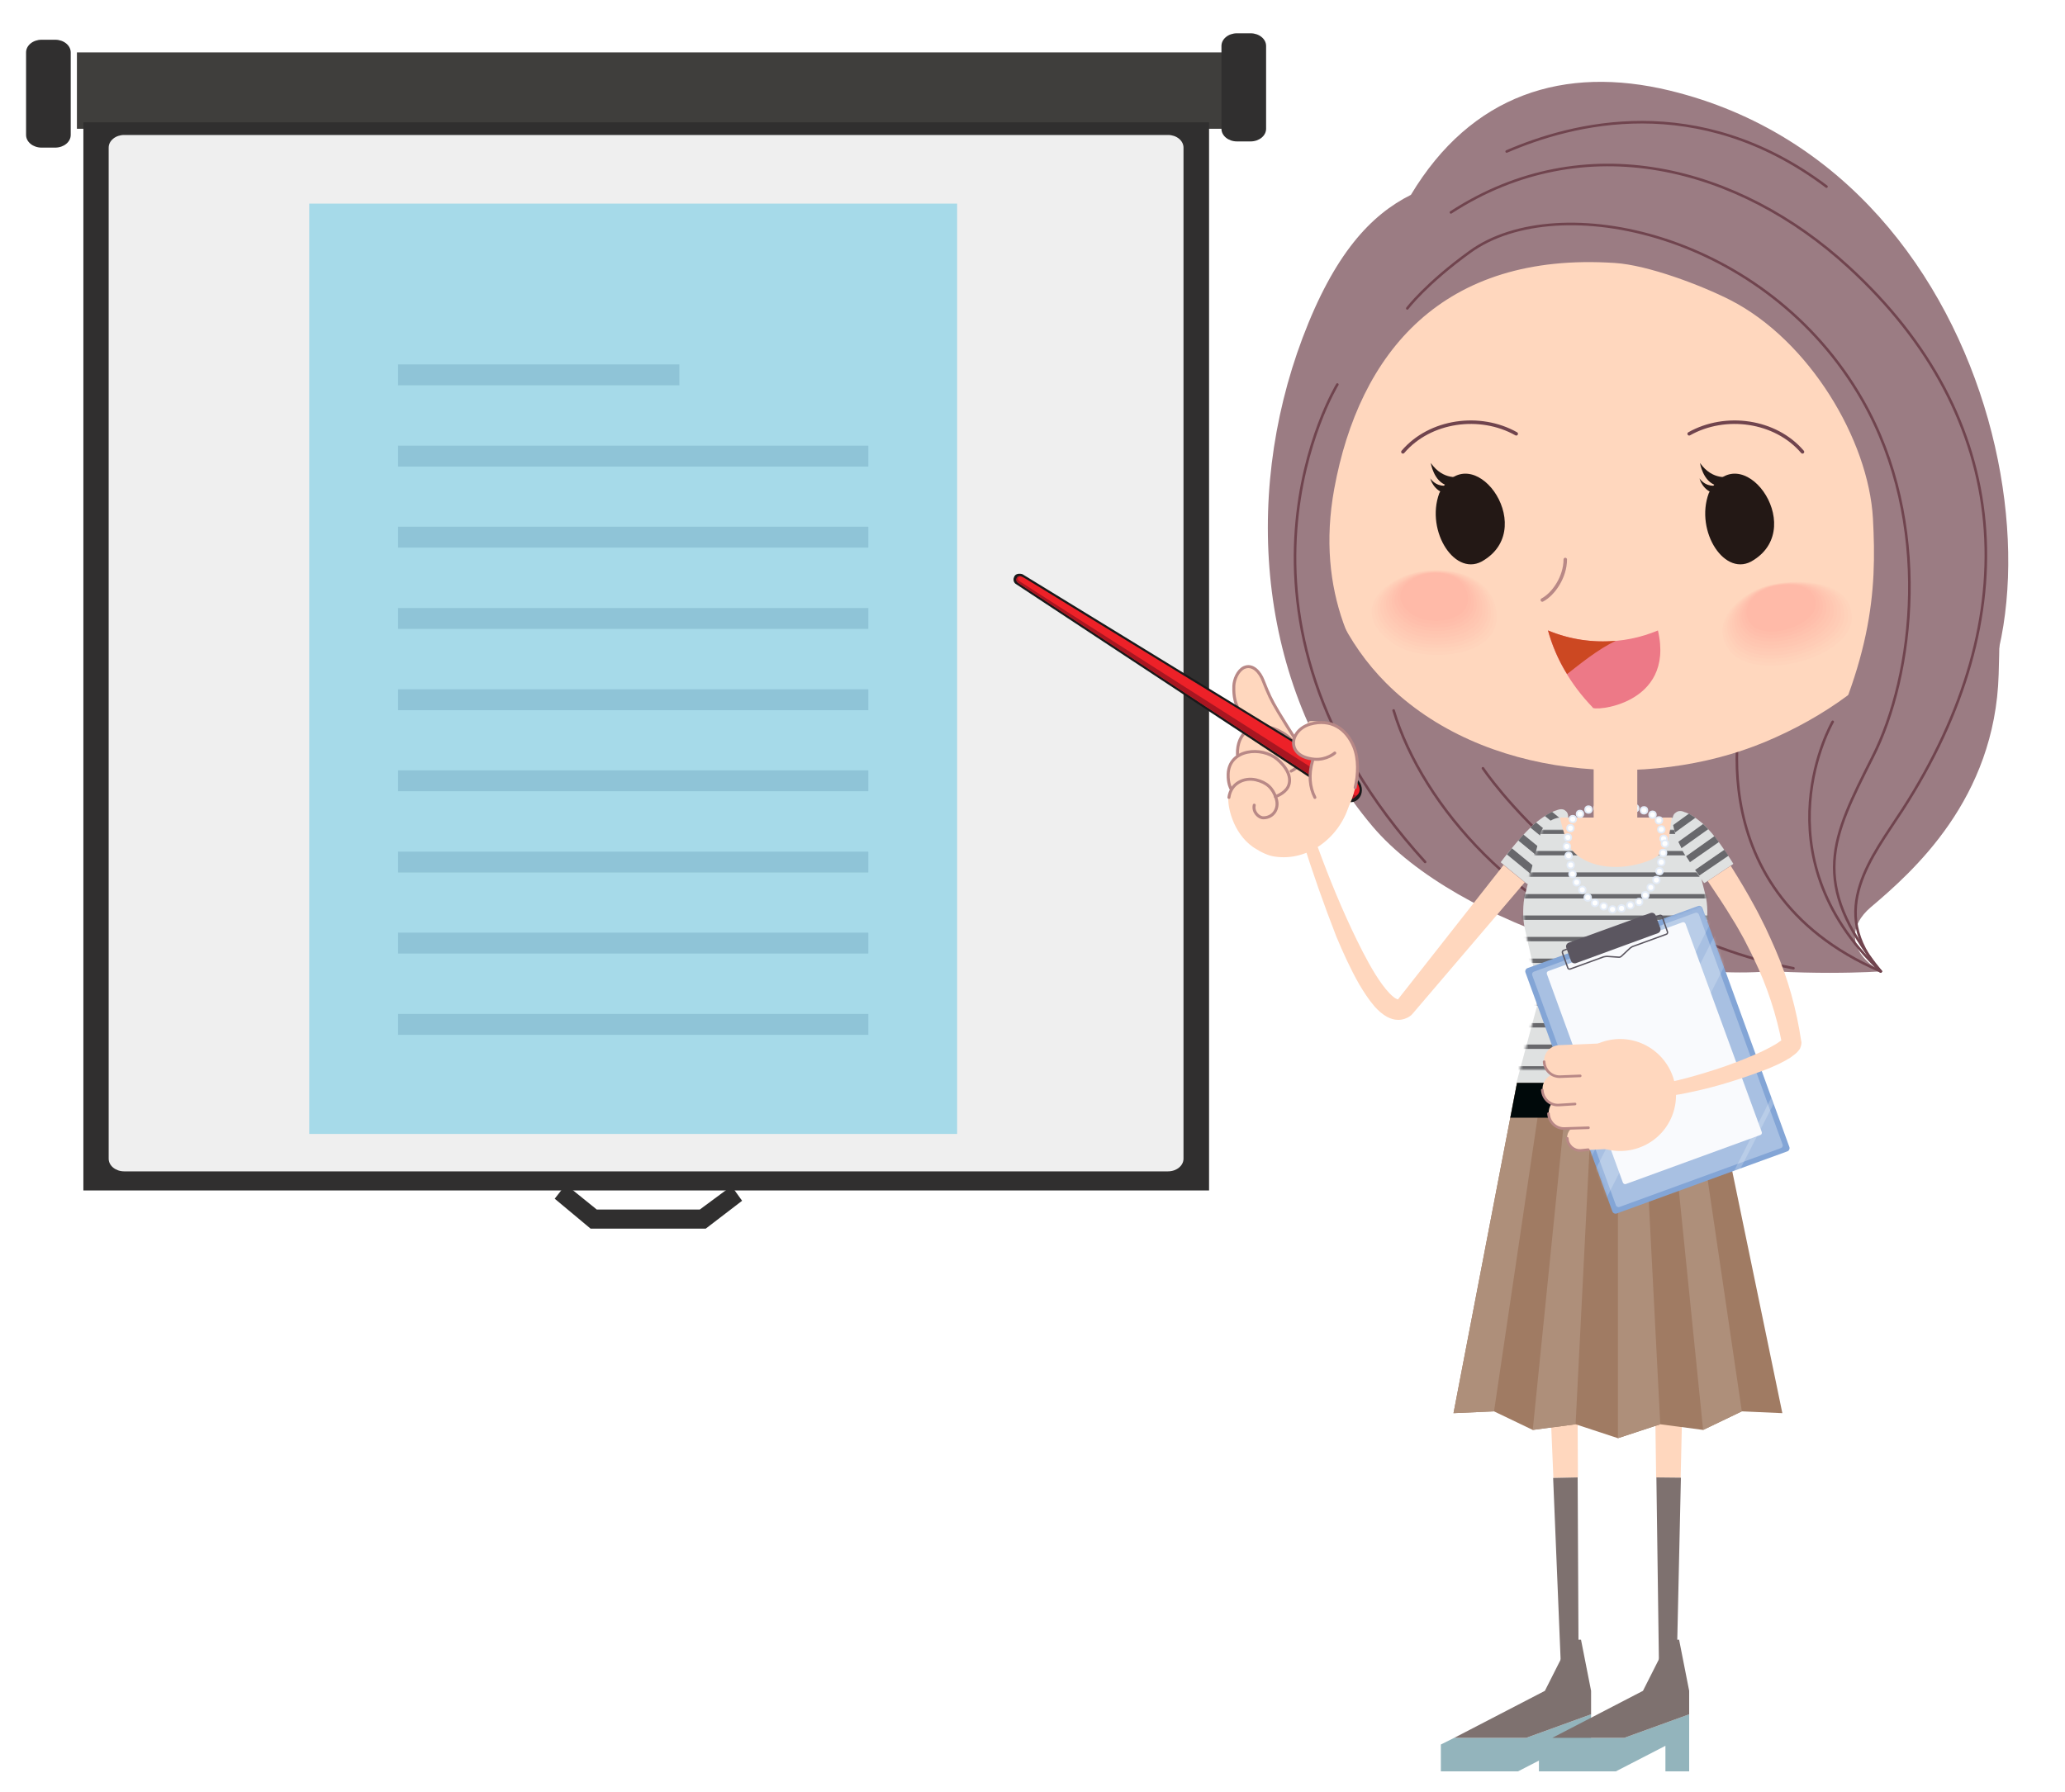 <?xml version="1.0" encoding="utf-8"?>
<!-- Generator: Adobe Illustrator 19.0.1, SVG Export Plug-In . SVG Version: 6.00 Build 0)  -->
<svg version="1.1" xmlns="http://www.w3.org/2000/svg" xmlns:xlink="http://www.w3.org/1999/xlink" x="0px" y="0px"
	 viewBox="0 0 800 694.5" style="enable-background:new 0 0 800 694.5;" xml:space="preserve">
<style type="text/css">
	.st0{fill:#3F3E3C;}
	.st1{fill:#302F2F;}
	.st2{fill:#EFEFEF;}
	.st3{fill:#A7B7B7;}
	.st4{fill:#A6DAE9;}
	.st5{fill:#8FC4D7;}
	.st6{fill:#9B7C83;}
	.st7{fill:none;stroke:#70444E;stroke-linecap:round;stroke-linejoin:round;}
	.st8{fill:#FFD7BE;}
	.st9{fill:#FFD4BC;}
	.st10{fill:#FFD2BA;}
	.st11{fill:#FFCFB8;}
	.st12{fill:#FFCCB6;}
	.st13{fill:#FFCAB4;}
	.st14{fill:#FFC7B2;}
	.st15{fill:#FFC5B0;}
	.st16{fill:#FFC2AE;}
	.st17{fill:#FFBFAC;}
	.st18{fill:#FFBDAA;}
	.st19{fill:#FFBAA8;}
	.st20{fill:#DFE1E1;}
	.st21{fill:#68686C;}
	.st22{fill:#7E716F;}
	.st23{fill:#93B4BC;}
	.st24{filter:url(#Adobe_OpacityMaskFilter);}
	.st25{fill:#FFFFFF;}
	.st26{mask:url(#SVGID_1_);}
	.st27{fill:none;stroke:#68686C;stroke-width:1.701;}
	.st28{fill:#A07B63;}
	.st29{fill:#AE8F7A;}
	.st30{fill:none;}
	.st31{fill:#FFFFFF;stroke:#E3EBF7;stroke-width:0.643;}
	.st32{fill:#00090A;}
	.st33{fill:#231815;}
	.st34{fill:none;stroke:#70444E;stroke-width:1.353;stroke-linecap:round;stroke-linejoin:round;stroke-miterlimit:10;}
	.st35{fill:none;stroke:#B88886;stroke-width:1.353;stroke-linecap:round;stroke-linejoin:round;stroke-miterlimit:10;}
	.st36{fill:#ED7987;}
	.st37{fill:#CC4822;}
	.st38{fill:#FFD7BE;stroke:#B88886;stroke-width:1.157;stroke-linecap:round;stroke-linejoin:round;stroke-miterlimit:10;}
	.st39{fill:none;stroke:#B88886;stroke-width:1.157;stroke-linecap:round;stroke-linejoin:round;stroke-miterlimit:10;}
	.st40{fill:#19191A;}
	.st41{fill:#ED2128;}
	.st42{fill:#A81621;}
	.st43{fill:#83A5D6;}
	.st44{fill:#A8C0E2;}
	.st45{filter:url(#Adobe_OpacityMaskFilter_1_);}
	.st46{opacity:0.2;mask:url(#SVGID_2_);}
	.st47{fill:#F9FAFD;}
	.st48{fill:#5B5660;}
	.st49{fill:none;stroke:#5B5660;stroke-width:0.535;stroke-linecap:round;stroke-linejoin:round;}
	.st50{fill:none;stroke:#B88886;stroke-width:1;stroke-linecap:round;stroke-linejoin:round;stroke-miterlimit:10;}
</style>
<g id="Background">
</g>
<g id="Businessman">
	<g>
		<rect x="29.8" y="20.3" class="st0" width="445.9" height="29.6"/>
	</g>
	<g>
		<path class="st1" d="M27.4,52.3c0,2.7-2.7,4.9-6,4.9h-5.3c-3.3,0-6-2.2-6-4.9V20.3c0-2.7,2.7-4.9,6-4.9h5.3c3.3,0,6,2.2,6,4.9
			V52.3z"/>
	</g>
	<g>
		<rect x="32.3" y="47.4" class="st1" width="436.1" height="413.9"/>
	</g>
	<g>
		<path class="st2" d="M458.5,449c0,2.7-2.7,4.9-6,4.9H48.1c-3.3,0-6-2.2-6-4.9V57.2c0-2.7,2.7-4.9,6-4.9h404.4c3.3,0,6,2.2,6,4.9
			V449z"/>
	</g>
	<g>
		<polygon class="st1" points="273.4,476.1 228.8,476.1 214.9,464.5 219.2,459 231.2,468.7 271.1,468.7 283.4,459.6 287.5,465.3 		
			"/>
	</g>
	<g>
		<path class="st3" d="M165.3,272.8"/>
	</g>
	<g>
		<path class="st1" d="M490.5,49.9c0,2.7-2.7,4.9-6,4.9h-5.3c-3.3,0-6-2.2-6-4.9V17.8c0-2.7,2.7-4.9,6-4.9h5.3c3.3,0,6,2.2,6,4.9
			V49.9z"/>
	</g>
	<g>
		<path class="st3" d="M308.4,277"/>
	</g>
	<g>
		<polyline class="st4" points="119.8,439.4 119.8,78.9 370.8,78.9 370.8,439.4 		"/>
		<g>
			<rect x="154.2" y="141.2" class="st5" width="109" height="8.1"/>
			<rect x="154.2" y="172.7" class="st5" width="182.2" height="8.1"/>
			<rect x="154.2" y="204.1" class="st5" width="182.2" height="8.1"/>
			<rect x="154.2" y="235.6" class="st5" width="182.2" height="8.1"/>
			<rect x="154.2" y="267.1" class="st5" width="182.2" height="8.1"/>
			<rect x="154.2" y="298.5" class="st5" width="182.2" height="8.1"/>
			<rect x="154.2" y="330" class="st5" width="182.2" height="8.1"/>
			<rect x="154.2" y="361.4" class="st5" width="182.2" height="8.1"/>
			<rect x="154.2" y="392.9" class="st5" width="182.2" height="8.1"/>
		</g>
	</g>
	<g id="XMLID_9_">
		<g>
			<path class="st6" d="M508.9,189.2c5.5-20.4,245.9-63.3,259.8-14.6c5.5,19.2,6.8,46,5.6,86.7c-1.4,48.4-33.2,76.4-49.6,90.3
				c-8,6.8-9.4,16.8,3.9,24.8c0,0-121.6,9.1-168.9-45.3c-45.7-52.6-41.8-60.7-51.6-115.1L508.9,189.2z"/>
			<g>
				<path class="st7" d="M676,268.5c0,0-22.4,75.6,52.6,107.9"/>
			</g>
			<path class="st8" d="M759.8,164.2C750.4,95.5,674.5,40.1,606,53.8C515.6,70.2,475.4,203,537,264.7
				c37.3,37.3,101.5,41.7,146.8,22.8C729,268.6,768.6,228.9,759.8,164.2z"/>
			<g>
				<path class="st8" d="M540.4,224.6c13.2-7.5,39.6-4.9,40.5,14.5c0.8,16.9-28.6,19.3-40.5,12.2
					C527.6,243.6,526.2,232.1,540.4,224.6z"/>
				<path class="st9" d="M541.1,250.2c-12.3-7.4-13.5-18.2,0-25.6c12.7-7,37.9-4.7,38.7,13.9C580.6,254.7,552.5,257,541.1,250.2z"/>
				<path class="st10" d="M541.8,249c-11.7-7-12.8-17.4,0-24.5c12.1-6.7,36.1-4.4,37,13.3C579.5,253.3,552.6,255.5,541.8,249z"/>
				<path class="st11" d="M542.4,247.8c-11.2-6.7-12.2-16.6,0-23.4c11.5-6.4,34.4-4.2,35.2,12.7C578.3,252,552.8,254.1,542.4,247.8z
					"/>
				<path class="st12" d="M543.1,246.7c-10.6-6.4-11.6-15.8,0-22.3c11-6.1,32.7-4,33.4,12.1C577.2,250.6,552.9,252.6,543.1,246.7z"
					/>
				<path class="st13" d="M543.8,245.5c-10-6.1-11-15,0-21.1c10.4-5.8,30.9-3.8,31.7,11.5C576,249.3,553.1,251.2,543.8,245.5z"/>
				<path class="st14" d="M544.4,244.4c-9.5-5.8-10.4-14.2,0-20c9.8-5.5,29.2-3.6,29.9,10.9C574.9,247.9,553.2,249.7,544.4,244.4z"
					/>
				<path class="st15" d="M545.1,243.2c-8.9-5.4-9.8-13.4,0-18.9c9.2-5.2,27.5-3.4,28.1,10.3C573.8,246.5,553.3,248.2,545.1,243.2z"
					/>
				<path class="st16" d="M545.7,242c-8.4-5.1-9.2-12.7,0-17.8c8.6-4.9,25.8-3.2,26.4,9.7C572.6,245.2,553.5,246.8,545.7,242z"/>
				<path class="st17" d="M546.4,240.9c-7.8-4.8-8.5-11.9,0-16.7c8.1-4.6,24-3,24.6,9.1C571.5,243.8,553.6,245.3,546.4,240.9z"/>
				<path class="st18" d="M547.1,239.7c-7.2-4.5-7.9-11.1,0-15.6c7.5-4.2,22.3-2.8,22.8,8.4C570.3,242.5,553.8,243.9,547.1,239.7z"
					/>
				<path class="st19" d="M547.7,224.1c6.8-4.1,20.6-2.6,21,7.8c0.4,9.2-14.9,10.5-21,6.6C541.1,234.4,540.4,228.2,547.7,224.1z"/>
			</g>
			<g>
				<path class="st8" d="M718.7,240.2c-0.4,15.7-40.2,27-50.1,12.1c-7.3-11.1,4.6-22.1,15.6-25.3
					C696.3,223.6,719.1,224.4,718.7,240.2z"/>
				<path class="st9" d="M684.4,227.1c11.6-3.3,33.3-2.6,33,12.6c-0.4,15.1-38.4,25.8-47.9,11.6
					C662.4,240.7,673.9,230.1,684.4,227.1z"/>
				<path class="st10" d="M684.5,227.1c11-3.2,31.8-2.5,31.4,12.1c-0.3,14.4-36.7,24.7-45.7,11.1C663.6,240.1,674.5,230,684.5,227.1
					z"/>
				<path class="st11" d="M684.6,227.1c10.5-3,30.2-2.4,29.9,11.5c-0.3,13.7-34.9,23.6-43.4,10.6
					C664.8,239.6,675.1,229.9,684.6,227.1z"/>
				<path class="st12" d="M684.8,227.2c10-2.9,28.7-2.3,28.4,10.9c-0.3,13.1-33.1,22.5-41.2,10.1C665.9,239,675.7,229.8,684.8,227.2
					z"/>
				<path class="st13" d="M684.9,227.2c9.4-2.7,27.2-2.2,26.8,10.3c-0.3,12.4-31.3,21.3-39,9.6C667.1,238.5,676.4,229.7,684.9,227.2
					z"/>
				<path class="st14" d="M685.1,227.3c8.9-2.6,25.6-2.1,25.3,9.8c-0.3,11.7-29.6,20.2-36.8,9.1C668.2,237.9,677,229.6,685.1,227.3z
					"/>
				<path class="st15" d="M685.2,227.3c8.4-2.5,24.1-2,23.8,9.2c-0.3,11.1-27.8,19.1-34.6,8.6C669.4,237.4,677.6,229.5,685.2,227.3z
					"/>
				<path class="st16" d="M685.4,227.3c7.8-2.3,22.5-1.9,22.2,8.6c-0.3,10.4-26,18-32.4,8.1C670.5,236.8,678.3,229.4,685.4,227.3z"
					/>
				<path class="st17" d="M685.5,227.4c7.3-2.2,21-1.8,20.7,8c-0.3,9.7-24.3,16.8-30.2,7.6C671.7,236.3,678.9,229.4,685.5,227.4z"/>
				<path class="st18" d="M685.7,227.4c6.8-2,19.4-1.7,19.2,7.5c-0.3,9.1-22.5,15.7-27.9,7.2C672.8,235.7,679.5,229.3,685.7,227.4z"
					/>
				<path class="st19" d="M703.4,234.4c-0.3,8.4-20.7,14.6-25.7,6.7c-3.7-5.9,2.4-11.8,8.1-13.6C692,225.6,703.7,225.9,703.4,234.4z
					"/>
			</g>
			<path class="st6" d="M578.9,304.5c0,0-76.7-34.8-62-115.1c9.7-52.8,42-91.9,108.7-87.5c12.8,0.8,33.4,8.6,44.8,14.4
				c30.4,15.6,53.5,54,55.2,84.7c1.5,28.1,0,56.3-26.8,105.9c-2,12.3,19.4,10.4,15.6,27.2l34-38.4c58.3-40.8,33.6-227.8-101.5-260.6
				c-40.9-9.9-76.9,1.4-100.3,40.4c-15.6,7.8-29.7,22.9-42,55.5c-23.5,62.5-17.2,136.7,27.2,189.3c32.3,38.1,120.2,66.5,171.4,53.2
				c9.2-2.4-34-36.1-34-36.1L578.9,304.5"/>
			<path class="st7" d="M562.1,82.3c51.9-33.7,111.7-17.7,154,21.1c63.9,58.5,69.5,135,21,210.3c-11.6,18-29.6,39.3-8.5,62.7"/>
			<path class="st7" d="M583.7,58.7c25-10.8,73.9-24,123.9,13.6"/>
			<path class="st7" d="M728.6,376.4c-27.8-34.6-19-51.5-3.1-83.1c16-31.6,23.2-90.7-4-138.3c-37.1-64.9-117.8-82.1-151.9-57.5
				c-17.2,12.4-24.4,22-24.4,22"/>
			<path class="st7" d="M518.1,149c0,0-54,88.3,34,185"/>
			<path class="st7" d="M539.9,275.3c11.1,37,49.3,80.2,100.1,94.8"/>
			<path class="st7" d="M710,279.7c0,0-29.6,50.9,18.6,96.7"/>
			<path class="st7" d="M574.5,297.7c0,0,41.2,61.9,120.3,77.5"/>
		</g>
	</g>
	<g>
		<g>
			<g>
				<path class="st20" d="M607.4,317.5c-0.1,1.7-1,4.4-2.7,8.1c-0.5,0.9-1,1.8-1.7,2.8c-3.2,5.3-10.3,13.2-11.1,14.2
					c-0.1-0.1-0.2-0.1-0.4-0.2c-0.2-0.1-0.4-0.3-0.8-0.6l-8.3-6.8c-0.3-0.3-0.6-0.5-0.7-0.6c-0.1-0.1-0.2-0.2-0.3-0.3
					c0.7-1,7.2-9.4,11.7-13.6c0.9-0.9,1.7-1.6,2.5-2.2c3.2-2.5,5.7-3.8,7.4-4.3c1.4-0.6,2.7-0.6,3.5,0.2
					C607.4,314.8,607.7,316.1,607.4,317.5z"/>
				<path class="st21" d="M594.4,339.8l-10.6-8.7c0.6-0.7,1.2-1.5,1.9-2.4l10.6,8.7C595.6,338.3,595,339.1,594.4,339.8z"/>
				<path class="st21" d="M598.8,334.4l-10.6-8.7c0.7-0.8,1.3-1.5,2-2.3l10.4,8.5C600,332.8,599.4,333.6,598.8,334.4z"/>
				<path class="st21" d="M603,328.5c-0.1,0.1-0.1,0.2-0.2,0.3l-9.9-8.1c0.1-0.1,0.2-0.2,0.2-0.2c0.7-0.7,1.4-1.3,2-1.8l9.2,7.5
					C604,326.8,603.5,327.6,603,328.5z"/>
				<path class="st21" d="M606.1,322.4l-7.6-6.2c1-0.7,2-1.2,2.8-1.6l5.8,4.7C606.9,320.2,606.5,321.3,606.1,322.4z"/>
				<path class="st8" d="M504.4,325l4.4-1.5c4.4,12.4,9.3,24.8,14.9,36.7c2.8,5.9,5.7,11.8,9.1,17.3c1.7,2.7,3.5,5.3,5.5,7.4
					c1,1,2,1.9,2.8,2.2c0.4,0.2,0.6,0.2,0.6,0.2c0,0.1,0,0.2,0,0c0-0.1,0,0,0,0c0,0,0,0,0.1,0l-0.8,0.7l41.5-52.8l8.2,6.7
					l-43.6,51.1l-0.4,0.4l-0.4,0.3c-1.2,0.9-2.9,1.5-4.6,1.5c-1.7,0-3-0.5-4.2-1.1c-2.2-1.2-3.6-2.6-4.9-4c-2.5-2.9-4.3-5.8-6.1-8.8
					c-3.4-6-6.2-12.2-8.8-18.4C512.8,350.3,508.4,337.8,504.4,325z"/>
			</g>
		</g>
	</g>
	<g>
		<g>
			<g>
				<path class="st8" d="M596.7,452.5c-0.1-3.4,1-6.3,2.6-6.3l8.5-0.2c1.6,0,2.8,2.8,2.9,6.2l0.6,120.3l-9.5,0.2L596.7,452.5z"/>
				<path class="st22" d="M611.2,572.5l0.4,80.3c0,3.4-1.2,6.3-2.8,6.3l-0.7,0c-1.6,0-3-2.8-3.1-6.2l-3.3-80.2L611.2,572.5z"/>
			</g>
		</g>
	</g>
	<g>
		<g>
			<g>
				<path class="st8" d="M640,452.3c0-3.4,1.2-6.3,2.7-6.2l8.5,0c1.6,0,2.8,2.8,2.7,6.3l-2.8,120.2l-9.5,0L640,452.3z"/>
				<path class="st22" d="M651.2,572.6l-1.8,80.3c-0.1,3.4-1.4,6.3-3,6.2l-0.7,0c-1.6,0-2.9-2.8-2.9-6.3l-1.1-80.3L651.2,572.6z"/>
			</g>
		</g>
	</g>
	<g>
		<g>
			<polygon class="st23" points="563.4,673.4 558.2,676 558.2,686.4 588.1,686.4 607.3,676.5 607.3,686.4 616.4,686.4 616.4,664.3 
				591.3,673.4 			"/>
			<polygon class="st22" points="612.5,635.4 608.5,635.4 598.5,655.2 563.4,673.4 591.3,673.4 616.4,664.3 616.4,655.2 			"/>
		</g>
	</g>
	<g>
		<g>
			<polygon class="st23" points="601.4,673.4 596.2,676 596.2,686.4 626,686.4 645.2,676.5 645.2,686.4 654.4,686.4 654.4,664.3 
				629.3,673.4 			"/>
			<polygon class="st22" points="650.5,635.4 646.5,635.4 636.5,655.2 601.4,673.4 629.3,673.4 654.4,664.3 654.4,655.2 			"/>
		</g>
	</g>
	<g id="XMLID_2_">
		<g>
			<path class="st20" d="M656.3,390.8c-1-3.4-1.1-5.8-0.4-9.2l2.5-11.2l2.5-11.2c0.8-3.4,0.7-9-0.2-12.4l-3-11.9l-3-11.9
				c-0.9-3.4-4.4-6.2-8-6.2h-41.9c-3.5,0-7.1,2.8-8,6.2l-3,11.9l-3,11.9c-0.9,3.4-0.9,9-0.2,12.4l2.5,11.2l2.5,11.2
				c0.8,3.4,0.6,5.8-0.4,9.2l-7.7,28.7H664L656.3,390.8z"/>
		</g>
		<defs>
			<filter id="Adobe_OpacityMaskFilter" filterUnits="userSpaceOnUse" x="578.6" y="321.4" width="95.6" height="93.4">
				<feColorMatrix  type="matrix" values="1 0 0 0 0  0 1 0 0 0  0 0 1 0 0  0 0 0 1 0"/>
			</filter>
		</defs>
		<mask maskUnits="userSpaceOnUse" x="578.6" y="321.4" width="95.6" height="93.4" id="SVGID_1_">
			<g class="st24">
				<g>
					<path class="st25" d="M656.3,390.8c-1-3.4-1.1-5.8-0.4-9.2l2.5-11.2l2.5-11.2c0.8-3.4,0.7-9-0.2-12.4l-3-11.9l-3-11.9
						c-0.9-3.4-4.4-6.2-8-6.2h-41.9c-3.5,0-7.1,2.8-8,6.2l-3,11.9l-3,11.9c-0.9,3.4-0.9,9-0.2,12.4l2.5,11.2l2.5,11.2
						c0.8,3.4,0.6,5.8-0.4,9.2l-7.7,28.7H664L656.3,390.8z"/>
				</g>
			</g>
		</mask>
		<g class="st26">
			<line class="st27" x1="578.6" y1="414" x2="674.2" y2="414"/>
			<line class="st27" x1="578.6" y1="405.6" x2="674.2" y2="405.6"/>
			<line class="st27" x1="578.6" y1="397.3" x2="674.2" y2="397.3"/>
			<line class="st27" x1="578.6" y1="388.9" x2="674.2" y2="388.9"/>
			<line class="st27" x1="578.6" y1="380.6" x2="674.2" y2="380.6"/>
			<line class="st27" x1="578.6" y1="372.3" x2="674.2" y2="372.3"/>
			<line class="st27" x1="578.6" y1="363.9" x2="674.2" y2="363.9"/>
			<line class="st27" x1="578.6" y1="355.6" x2="674.2" y2="355.6"/>
			<line class="st27" x1="578.6" y1="347.3" x2="674.2" y2="347.3"/>
			<line class="st27" x1="578.6" y1="338.9" x2="674.2" y2="338.9"/>
			<line class="st27" x1="578.6" y1="330.6" x2="674.2" y2="330.6"/>
			<line class="st27" x1="578.6" y1="322.3" x2="674.2" y2="322.3"/>
		</g>
		<path class="st8" d="M610,330.5c5.9,5.7,17.4,7.2,28.3,3.2c9.4-3.5,8.1-10.7,9.4-16.9c0,0-42.9,0-43.2,0c-0.5,0,2.1,8.2,2.3,8.9
			C607.5,327.5,608.6,329.1,610,330.5z"/>
		<g>
			<polygon class="st28" points="664,419.6 587.7,419.6 563.1,547.6 578.8,546.9 593.8,554.1 610.4,551.9 626.8,557.3 643.2,551.9 
				659.8,554.1 674.8,546.9 690.5,547.6 			"/>
			<g>
				<path class="st29" d="M578.8,546.9l-15.7,0.7l24.6-128c3.2,0.7,6.4,1.3,9.7,1.8L578.8,546.9z"/>
				<path class="st29" d="M610.4,551.9l-16.6,2.2l13.3-131.4c3.3,0.3,6.5,0.6,9.8,0.8L610.4,551.9z"/>
				<path class="st29" d="M643.2,551.9l-16.4,5.4V423.8c3.3,0,6.6-0.1,9.8-0.3L643.2,551.9z"/>
				<path class="st29" d="M674.8,546.9l-15,7.2l-13.3-131.4c3.3-0.4,6.5-0.8,9.8-1.3L674.8,546.9z"/>
			</g>
		</g>
		<g>
			<g>
				<g>
					
						<rect x="642.9" y="323.3" transform="matrix(-0.252 -0.968 0.968 -0.252 492.178 1030.536)" class="st30" width="3.3" height="3.3"/>
					<circle class="st31" cx="644.5" cy="325" r="1.3"/>
				</g>
				<g>
					
						<rect x="641.9" y="319.8" transform="matrix(-0.252 -0.968 0.968 -0.252 494.445 1025.232)" class="st30" width="3.3" height="3.3"/>
					<circle class="st31" cx="643.6" cy="321.4" r="1.3"/>
				</g>
				<g>
					
						<rect x="641" y="316.3" transform="matrix(-0.252 -0.968 0.968 -0.252 496.712 1019.928)" class="st30" width="3.3" height="3.3"/>
					<circle class="st31" cx="642.7" cy="317.9" r="1.3"/>
				</g>
				<g>
					
						<rect x="638.5" y="314" transform="matrix(-0.885 -0.466 0.466 -0.885 1059.531 893.231)" class="st30" width="3.3" height="3.3"/>
					<circle class="st31" cx="640.2" cy="315.7" r="1.3"/>
				</g>
				<g>
					
						<rect x="635.3" y="312.3" transform="matrix(-0.885 -0.466 0.466 -0.885 1054.242 888.527)" class="st30" width="3.3" height="3.3"/>
					<circle class="st31" cx="636.9" cy="314" r="1.3"/>
				</g>
				<g>
					
						<rect x="631.8" y="311.5" transform="matrix(-0.999 -4.891674e-002 4.891674e-002 -0.999 1250.847 656.924)" class="st30" width="3.3" height="3.3"/>
					<circle class="st31" cx="633.5" cy="313.2" r="1.3"/>
				</g>
				<g>
					
						<rect x="628.2" y="311.3" transform="matrix(-0.999 -4.891674e-002 4.891674e-002 -0.999 1243.577 656.389)" class="st30" width="3.3" height="3.3"/>
					<circle class="st31" cx="629.8" cy="313" r="1.3"/>
				</g>
				<g>
					
						<rect x="624.5" y="311.1" transform="matrix(-0.999 -4.891674e-002 4.891674e-002 -0.999 1236.308 655.855)" class="st30" width="3.3" height="3.3"/>
					<circle class="st31" cx="626.2" cy="312.8" r="1.3"/>
				</g>
				<g>
					
						<rect x="620.9" y="311.3" transform="matrix(-0.999 4.891836e-002 -4.891836e-002 -0.999 1259.64 595.075)" class="st30" width="3.3" height="3.3"/>
					<circle class="st31" cx="622.5" cy="313" r="1.3"/>
				</g>
				<g>
					
						<rect x="617.2" y="311.5" transform="matrix(-0.999 4.891836e-002 -4.891836e-002 -0.999 1252.371 595.61)" class="st30" width="3.3" height="3.3"/>
					<circle class="st31" cx="618.9" cy="313.1" r="1.3"/>
				</g>
				<g>
					
						<rect x="613.7" y="312.1" transform="matrix(-0.885 0.466 -0.466 -0.885 1306.045 304.694)" class="st30" width="3.3" height="3.3"/>
					<circle class="st31" cx="615.4" cy="313.7" r="1.3"/>
				</g>
				<g>
					
						<rect x="610.5" y="313.8" transform="matrix(-0.885 0.466 -0.466 -0.885 1300.755 309.398)" class="st30" width="3.3" height="3.3"/>
					<circle class="st31" cx="612.1" cy="315.4" r="1.3"/>
				</g>
				<g>
					
						<rect x="607.6" y="315.8" transform="matrix(-0.252 0.968 -0.968 -0.252 1069.812 -192.367)" class="st30" width="3.3" height="3.3"/>
					<circle class="st31" cx="609.3" cy="317.4" r="1.3"/>
				</g>
				<g>
					
						<rect x="606.7" y="319.3" transform="matrix(-0.252 0.968 -0.968 -0.252 1072.078 -187.063)" class="st30" width="3.3" height="3.3"/>
					<circle class="st31" cx="608.4" cy="320.9" r="1.3"/>
				</g>
				<g>
					
						<rect x="605.8" y="322.8" transform="matrix(-0.252 0.968 -0.968 -0.252 1074.344 -181.759)" class="st30" width="3.3" height="3.3"/>
					<circle class="st31" cx="607.4" cy="324.5" r="1.3"/>
				</g>
				<g>
					
						<rect x="605.4" y="326.4" transform="matrix(0.195 0.981 -0.981 0.195 810.174 -331.389)" class="st30" width="3.3" height="3.3"/>
					<circle class="st31" cx="607" cy="328" r="1.3"/>
				</g>
				<g>
					
						<rect x="606.1" y="329.9" transform="matrix(0.195 0.981 -0.981 0.195 814.254 -329.21)" class="st30" width="3.3" height="3.3"/>
					<circle class="st31" cx="607.7" cy="331.6" r="1.3"/>
				</g>
				<g>
					
						<rect x="606.8" y="333.5" transform="matrix(0.195 0.981 -0.981 0.195 818.333 -327.031)" class="st30" width="3.3" height="3.3"/>
					<circle class="st31" cx="608.5" cy="335.2" r="1.3"/>
				</g>
				<g>
					
						<rect x="607.5" y="337.1" transform="matrix(0.195 0.981 -0.981 0.195 822.413 -324.852)" class="st30" width="3.3" height="3.3"/>
					<circle class="st31" cx="609.2" cy="338.7" r="1.3"/>
				</g>
				<g>
					
						<rect x="609.2" y="340.2" transform="matrix(0.593 0.805 -0.805 0.593 524.094 -352.7)" class="st30" width="3.3" height="3.3"/>
					<circle class="st31" cx="610.8" cy="341.9" r="1.3"/>
				</g>
				<g>
					
						<rect x="611.3" y="343.2" transform="matrix(0.593 0.805 -0.805 0.593 527.339 -353.244)" class="st30" width="3.3" height="3.3"/>
					<circle class="st31" cx="613" cy="344.8" r="1.3"/>
				</g>
				<g>
					
						<rect x="613.5" y="346.1" transform="matrix(0.593 0.805 -0.805 0.593 530.583 -353.789)" class="st30" width="3.3" height="3.3"/>
					<circle class="st31" cx="615.1" cy="347.8" r="1.3"/>
				</g>
				<g>
					
						<rect x="616.2" y="348.3" transform="matrix(0.939 0.345 -0.345 0.939 158.662 -191.694)" class="st30" width="3.3" height="3.3"/>
					<circle class="st31" cx="617.9" cy="349.9" r="1.3"/>
				</g>
				<g>
					
						<rect x="619.7" y="349.5" transform="matrix(0.939 0.345 -0.345 0.939 159.306 -192.797)" class="st30" width="3.3" height="3.3"/>
					<circle class="st31" cx="621.3" cy="351.2" r="1.3"/>
				</g>
				<g>
					
						<rect x="623.1" y="350.8" transform="matrix(0.939 0.345 -0.345 0.939 159.95 -193.9)" class="st30" width="3.3" height="3.3"/>
					<circle class="st31" cx="624.7" cy="352.4" r="1.3"/>
				</g>
				<g>
					
						<rect x="626.5" y="350.4" transform="matrix(0.939 -0.345 0.345 0.939 -82.886 238.327)" class="st30" width="3.3" height="3.3"/>
					<circle class="st31" cx="628.2" cy="352" r="1.3"/>
				</g>
				<g>
					
						<rect x="629.9" y="349.1" transform="matrix(0.939 -0.345 0.345 0.939 -82.242 239.431)" class="st30" width="3.3" height="3.3"/>
					<circle class="st31" cx="631.6" cy="350.8" r="1.3"/>
				</g>
				<g>
					
						<rect x="633.3" y="347.9" transform="matrix(0.939 -0.345 0.345 0.939 -81.598 240.534)" class="st30" width="3.3" height="3.3"/>
					<circle class="st31" cx="635" cy="349.5" r="1.3"/>
				</g>
				<g>
					
						<rect x="635.7" y="345.2" transform="matrix(0.593 -0.805 0.805 0.593 -19.779 654.606)" class="st30" width="3.3" height="3.3"/>
					<circle class="st31" cx="637.4" cy="346.9" r="1.3"/>
				</g>
				<g>
					
						<rect x="637.9" y="342.3" transform="matrix(0.593 -0.805 0.805 0.593 -16.535 655.15)" class="st30" width="3.3" height="3.3"/>
					<circle class="st31" cx="639.5" cy="343.9" r="1.3"/>
				</g>
				<g>
					
						<rect x="640" y="339.3" transform="matrix(0.593 -0.805 0.805 0.593 -13.29 655.695)" class="st30" width="3.3" height="3.3"/>
					<circle class="st31" cx="641.7" cy="341" r="1.3"/>
				</g>
				<g>
					
						<rect x="641.2" y="336" transform="matrix(0.195 -0.981 0.981 0.195 186.234 902.219)" class="st30" width="3.3" height="3.3"/>
					<circle class="st31" cx="642.9" cy="337.6" r="1.3"/>
				</g>
				<g>
					
						<rect x="641.9" y="332.4" transform="matrix(0.195 -0.981 0.981 0.195 190.313 900.039)" class="st30" width="3.3" height="3.3"/>
					<circle class="st31" cx="643.6" cy="334.1" r="1.3"/>
				</g>
				<g>
					
						<rect x="642.7" y="328.8" transform="matrix(0.195 -0.981 0.981 0.195 194.393 897.86)" class="st30" width="3.3" height="3.3"/>
					<circle class="st31" cx="644.3" cy="330.5" r="1.3"/>
				</g>
				<g>
					
						<rect x="643.4" y="325.2" transform="matrix(0.195 -0.981 0.981 0.195 198.472 895.681)" class="st30" width="3.3" height="3.3"/>
					<circle class="st31" cx="645" cy="326.9" r="1.3"/>
				</g>
			</g>
		</g>
		<rect x="617.4" y="284" class="st8" width="16.9" height="44"/>
		<polygon class="st32" points="664,419.6 587.7,419.6 585.1,433.1 666.8,433.1 		"/>
	</g>
	<g>
		<g>
			<path class="st33" d="M679.4,217c-11,7.4-22.9-11.1-17.4-25.9C674.1,168.1,700.5,203.7,679.4,217z"/>
			<path class="st33" d="M669.9,184.7c0,0-6.4,1.7-11.3-5.3c0,0,1.1,7.2,6.3,8.7c0,0-3.7,1-6.5-2.7c0,0,1.2,5,6.5,6l4-3.3
				L669.9,184.7z"/>
		</g>
	</g>
	<g>
		<g>
			<path class="st33" d="M575,217c-11,7.4-22.9-11.1-17.4-25.9C569.8,168.1,596.2,203.7,575,217z"/>
			<path class="st33" d="M565.6,184.7c0,0-6.4,1.7-11.3-5.3c0,0,1.1,7.2,6.3,8.7c0,0-3.7,1-6.5-2.7c0,0,1.2,5,6.5,6l4-3.3
				L565.6,184.7z"/>
		</g>
	</g>
	<g>
		<path class="st34" d="M543.5,175.1c10.5-12.3,29.9-14.9,43.9-7"/>
	</g>
	<g>
		<path class="st34" d="M698.3,175.1c-10.5-12.3-29.9-14.9-43.9-7"/>
	</g>
	<g>
		<path class="st35" d="M606.4,216.8c0,6.7-4.5,13.4-8.9,15.7"/>
	</g>
	<g>
		<g>
			<path class="st36" d="M642.3,244.3c-13.6,5.7-29,5.7-42.6,0c2.8,10.4,8.6,20.8,17.3,29.8C616.3,275.8,649.1,273.6,642.3,244.3z"
				/>
			<path class="st37" d="M626,248.3c-8.9,0.8-17.9-0.5-26.3-4c1.6,5.7,4,11.5,7.4,16.9C612,257.4,619,251.6,626,248.3z"/>
		</g>
	</g>
	<path class="st38" d="M484.2,283.3c-3-7.8-6.5-8.7-6.2-17.5c0.1-2.5,1.5-5.9,3.9-7.1c3.5-1.6,6.3,2,7.4,4.9c2.2,5.5,2.9,7.2,6,12.4
		c2.4,4,4.9,7.9,7.4,11.8l-2.5,3.3L484.2,283.3z"/>
	<path class="st8" d="M500.8,286.3l-8.5-4.7c-1.4,1.1-7.8,0.1-9.1,1.5c-1.2,0.9-2.3,2.3-3,4c-0.6,1.5-0.9,3.2-0.8,5.4l0.8,0.2
		c-2.5,1.4-4.2,3.8-4.4,7.4c-0.1,3.6,1,5.5,1,5.5l0.4,0.1c-0.6,1-1.1,2.1-1.3,3.4c-0.4,2.8,1.5,13.5,9.5,19.1
		c0.2,0.1,0.4,0.3,0.6,0.4c2.8,1.8,5.5,3,7.7,3.3c13.3,2.1,25.8-7.8,29.2-20.8c2.6-5.8,4.3-15.1,1.5-21.8c-2.3-5.6-6.4-9.1-11.7-9.4
		c-1.2-0.1-4-0.7-5.4-0.4L500.8,286.3z"/>
	<path class="st39" d="M485.9,312c-0.6,2.7,1.8,4.9,3.5,4.9c3.8,0,6.3-3.5,5-7.5c-1.3-4.1-3.7-6.2-7.8-7.2
		c-4.7-1.1-9.8,1.4-10.5,6.8"/>
	<path class="st39" d="M494.1,308.7c0,0,3.6-1.2,4.9-3.8c1.3-2.6,0.7-6.5-4.2-10.7c-6-5.1-18.7-4-19,5.8c-0.1,3.6,1,5.5,1,5.5"/>
	<path class="st39" d="M500.2,298.8c5.3-2.6,3.7-6,1.5-10.1c-2.1-4-7.3-6.5-11.6-7.3c-4.6-0.8-11,2.2-10.7,11"/>
	<g>
		<path class="st40" d="M524.5,301.2l-128.4-78.7c0,0-2.4-0.8-3.2,1c-0.8,1.7,0.5,2.7,0.5,2.7l126.7,83.5c0.3,0.3,0.7,0.5,1.1,0.7
			l0.1,0.1c0,0,0.1,0,0.1,0c1,0.4,2.2,0.5,3.3,0.1c2.4-0.9,3.5-3.7,2.6-6.3C526.8,302.8,525.7,301.8,524.5,301.2L524.5,301.2z"/>
		<path class="st41" d="M525,302.4c0,0,3.1,3.2,1,5.5c-2.1,2.2-3.6,2.1-5,1.3c-1.4-0.8-126.5-83.3-126.5-83.3s-1.3-0.8-0.5-2.1
			c0.8-1.3,2.5,0,3.6,0.6C398.5,225,525,302.4,525,302.4L525,302.4z"/>
		<path class="st42" d="M395.1,223.4L395.1,223.4c-0.5-0.1-0.9,0-1.1,0.4c-0.8,1.3,0.5,2.1,0.5,2.1s125.2,82.5,126.5,83.3
			c1.2,0.7,2.6,0.9,4.4-0.7c-7.3-4.7-129.5-82.5-130.6-83.4C393.5,224.1,395.1,223.4,395.1,223.4L395.1,223.4z"/>
	</g>
	<path class="st8" d="M519.3,316.4c3.8-1.7,9.3-17.2,5.2-27c-3-7.2-9-11-16.9-8.8c-7.9,2.2-9.6,12.1,0.8,13.5
		c-1.2,5.1-0.9,11.2,0.9,14.8L519.3,316.4z"/>
	<g>
		<path class="st39" d="M525,305.2c1.2-5.1,1.4-11.1-0.5-15.8c-3-7.2-9-11-16.9-8.8c-8.1,2.3-9.7,12.6,1.6,13.6
			c4.7,0.4,7.9-2.4,7.9-2.4"/>
		<path class="st39" d="M508.5,294.8c-1.6,5.4-1.1,10.3,0.9,14.2"/>
	</g>
	<g>
		<g>
			<path class="st43" d="M693.2,444.4c0.3,0.7-0.1,1.6-0.9,1.8l-65.9,24c-0.7,0.3-1.6-0.1-1.8-0.9L591,376.9
				c-0.3-0.7,0.1-1.6,0.9-1.8l65.9-24c0.7-0.3,1.6,0.1,1.8,0.9L693.2,444.4z"/>
		</g>
		<path class="st44" d="M594.3,376.5c-0.6,0.2-0.9,0.8-0.7,1.4L626,467c0.2,0.6,0.9,0.9,1.4,0.7l62.5-22.8c0.6-0.2,0.9-0.8,0.7-1.4
			l-32.4-89.1c-0.2-0.6-0.9-0.9-1.4-0.7L594.3,376.5z"/>
		<defs>
			<filter id="Adobe_OpacityMaskFilter_1_" filterUnits="userSpaceOnUse" x="599.5" y="343.2" width="91.4" height="125.9">
				<feColorMatrix  type="matrix" values="1 0 0 0 0  0 1 0 0 0  0 0 1 0 0  0 0 0 1 0"/>
			</filter>
		</defs>
		<mask maskUnits="userSpaceOnUse" x="599.5" y="343.2" width="91.4" height="125.9" id="SVGID_2_">
			<g class="st45">
				
					<rect x="605.6" y="360.1" transform="matrix(0.94 -0.342 0.342 0.94 -101.739 244.401)" class="st25" width="73" height="101.2"/>
			</g>
		</mask>
		<g class="st46">
			<polygon class="st25" points="651.8,343.2 666.3,350.6 613.9,453.4 599.5,446.1 			"/>
			<polygon class="st25" points="665.3,360.5 673.1,364.5 619.9,469.1 612,465.2 			"/>
			<polygon class="st25" points="689.2,419.5 690.9,420.3 670.1,461 668.5,460.2 			"/>
		</g>
		<path class="st47" d="M599.8,376.3c-0.5,0.2-0.7,0.7-0.5,1.2l29.4,80.7c0.2,0.5,0.7,0.8,1.2,0.6l52.1-19c0.5-0.2,0.7-0.7,0.5-1.2
			L653,358c-0.2-0.5-0.7-0.8-1.2-0.6L599.8,376.3z"/>
		<g>
			<path class="st48" d="M643.2,359.6c0.3,0.8-0.1,1.7-0.9,2l-31.7,11.6c-0.8,0.3-1.7-0.1-2-0.9l-1.8-5c-0.3-0.8,0.1-1.7,0.9-2
				l31.7-11.5c0.8-0.3,1.7,0.1,2,0.9L643.2,359.6z"/>
		</g>
		<g>
			<path class="st49" d="M646,361.1c0.1,0.4-0.1,0.8-0.4,0.9l-12.9,4.7c-0.4,0.1-0.9,0.5-1.2,0.7l-3.3,3.1c-0.3,0.3-0.8,0.5-1.2,0.4
				l-4.4-0.3c-0.4,0-1,0.1-1.4,0.2l-12.9,4.7c-0.4,0.1-0.8-0.1-0.9-0.4l-2.1-5.9c-0.1-0.4,0.1-0.8,0.4-0.9l37.3-13.6
				c0.4-0.1,0.8,0.1,0.9,0.4L646,361.1z"/>
		</g>
	</g>
	<g>
		<g>
			<g>
				<path class="st20" d="M652.6,314.7c1.6,0.4,3.9,1.8,6.8,4.2c0.7,0.6,1.4,1.3,2.2,2.2c4,4.1,9.3,12.6,9.9,13.6
					c-0.1,0.1-0.2,0.2-0.3,0.3c-0.2,0.1-0.4,0.3-0.8,0.5l-9,6c-0.4,0.2-0.6,0.4-0.8,0.5c-0.1,0.1-0.2,0.1-0.4,0.2
					c-0.6-0.9-6.4-8.6-9-13.7c-0.5-1-1-1.9-1.3-2.7c-1.3-3.5-1.9-6.1-1.9-7.7c-0.1-1.4,0.2-2.6,1.2-3.2
					C650.1,314.1,651.4,314.1,652.6,314.7z"/>
				<path class="st21" d="M669.6,331.6l-11.3,7.7c-0.5-0.7-1-1.4-1.6-2.2l11.3-7.8C668.6,330.1,669.2,330.9,669.6,331.6z"/>
				<path class="st21" d="M665.9,326.3l-11.2,7.8c-0.5-0.8-1-1.6-1.5-2.3l11-7.8C664.8,324.8,665.3,325.5,665.9,326.3z"/>
				<path class="st21" d="M661.6,321.1c0.1,0.1,0.1,0.1,0.2,0.2l-10.4,7.4c0-0.1-0.1-0.2-0.1-0.3c-0.4-0.8-0.8-1.6-1.1-2.2l9.6-6.9
					C660.4,319.8,660.9,320.4,661.6,321.1z"/>
				<path class="st21" d="M656.8,316.9l-7.9,5.7c-0.3-1.1-0.6-2.1-0.7-2.9l6.1-4.4C655,315.7,655.9,316.3,656.8,316.9z"/>
				<path class="st8" d="M634.6,425.9l-0.3-4.7c5.1-0.4,10.2-1.3,15.3-2.5c5.1-1.2,10.1-2.7,15.1-4.3c5-1.6,9.9-3.5,14.6-5.5
					c2.4-1,4.7-2.1,6.9-3.3c1.1-0.6,2.2-1.2,3.1-1.9c0.5-0.3,0.9-0.6,1.2-0.9c0.1-0.1,0.1-0.1,0.2-0.2c0,0,0,0,0-0.1l0,0l0,0
					c0.1,0.1,0.1,0.1,0.2,0.2c1.1,0.9,2,1.3,2.4,1.3l-2.9,0.6c-2.2-11.4-5.8-22.5-10.9-33c-1.2-2.6-2.6-5.2-3.9-7.8
					c-1.4-2.5-2.8-5.1-4.4-7.6c-3-5-6.3-9.9-9.6-14.8l8.9-5.9c3.2,5.1,6.4,10.4,9.3,15.8c1.5,2.7,2.8,5.4,4.2,8.2
					c1.3,2.8,2.6,5.6,3.8,8.4c4.9,11.3,8.2,23.3,10,35.5l0.1,0.4l0,0.3c0,0.4-0.1,0.9-0.2,1.2c-0.1,0.3-0.2,0.6-0.3,0.9
					c-0.1,0.2-0.2,0.4-0.4,0.6l-0.3,0.4c-0.4,0.5-0.8,0.9-1.2,1.2c-0.7,0.6-1.4,1-2,1.5c-1.3,0.8-2.6,1.5-3.8,2.1
					c-2.5,1.2-5,2.3-7.6,3.2c-5.1,1.9-10.2,3.6-15.4,5.1c-5.2,1.5-10.4,2.7-15.7,3.7C645.5,424.9,640.1,425.7,634.6,425.9z"/>
			</g>
		</g>
	</g>
	<g>
		<path class="st8" d="M640.8,407.1c9.5,7.3,11.3,20.9,4.1,30.4c-7.3,9.5-20.8,11.3-30.4,4.1c-9.5-7.3-11.3-20.9-4.1-30.4
			C617.7,401.6,631.3,399.8,640.8,407.1z"/>
		<path class="st8" d="M623.2,404.2L604,405c-3.4,0.2-6,3-5.8,6.4c0.2,3.4,3,6,6.4,5.8l19.2-0.8L623.2,404.2z"/>
		<path class="st8" d="M620.3,415l-16.9,0.9c-3.4,0.2-6,3-5.8,6.4c0.2,3.4,3,6,6.4,5.8l16.9-0.9L620.3,415z"/>
		<path class="st8" d="M625,424.3l-19.2,0.8c-3.4,0.2-6,3-5.8,6.4c0.2,3.4,3,6,6.4,5.8l19.2-0.8L625,424.3z"/>
		<path class="st8" d="M628,435.1l-16.2,0.9c-2.7,0.1-4.8,2.4-4.7,5.1c0.1,2.7,2.4,4.8,5.1,4.7l16.2-0.9L628,435.1z"/>
		<path class="st50" d="M607.2,441.1c0.1,2.7,2.4,4.8,5.1,4.7l3-0.3"/>
		<path class="st50" d="M599.9,431.5c0.2,3.4,3,6,6.4,5.8l9.1-0.3"/>
		<path class="st50" d="M597.5,422.4c0.2,3.4,3,6,6.4,5.8l6.3-0.4"/>
		<path class="st50" d="M598.2,411.4c0.2,3.4,3,6,6.4,5.8l7.6-0.3"/>
	</g>
</g>
</svg>
